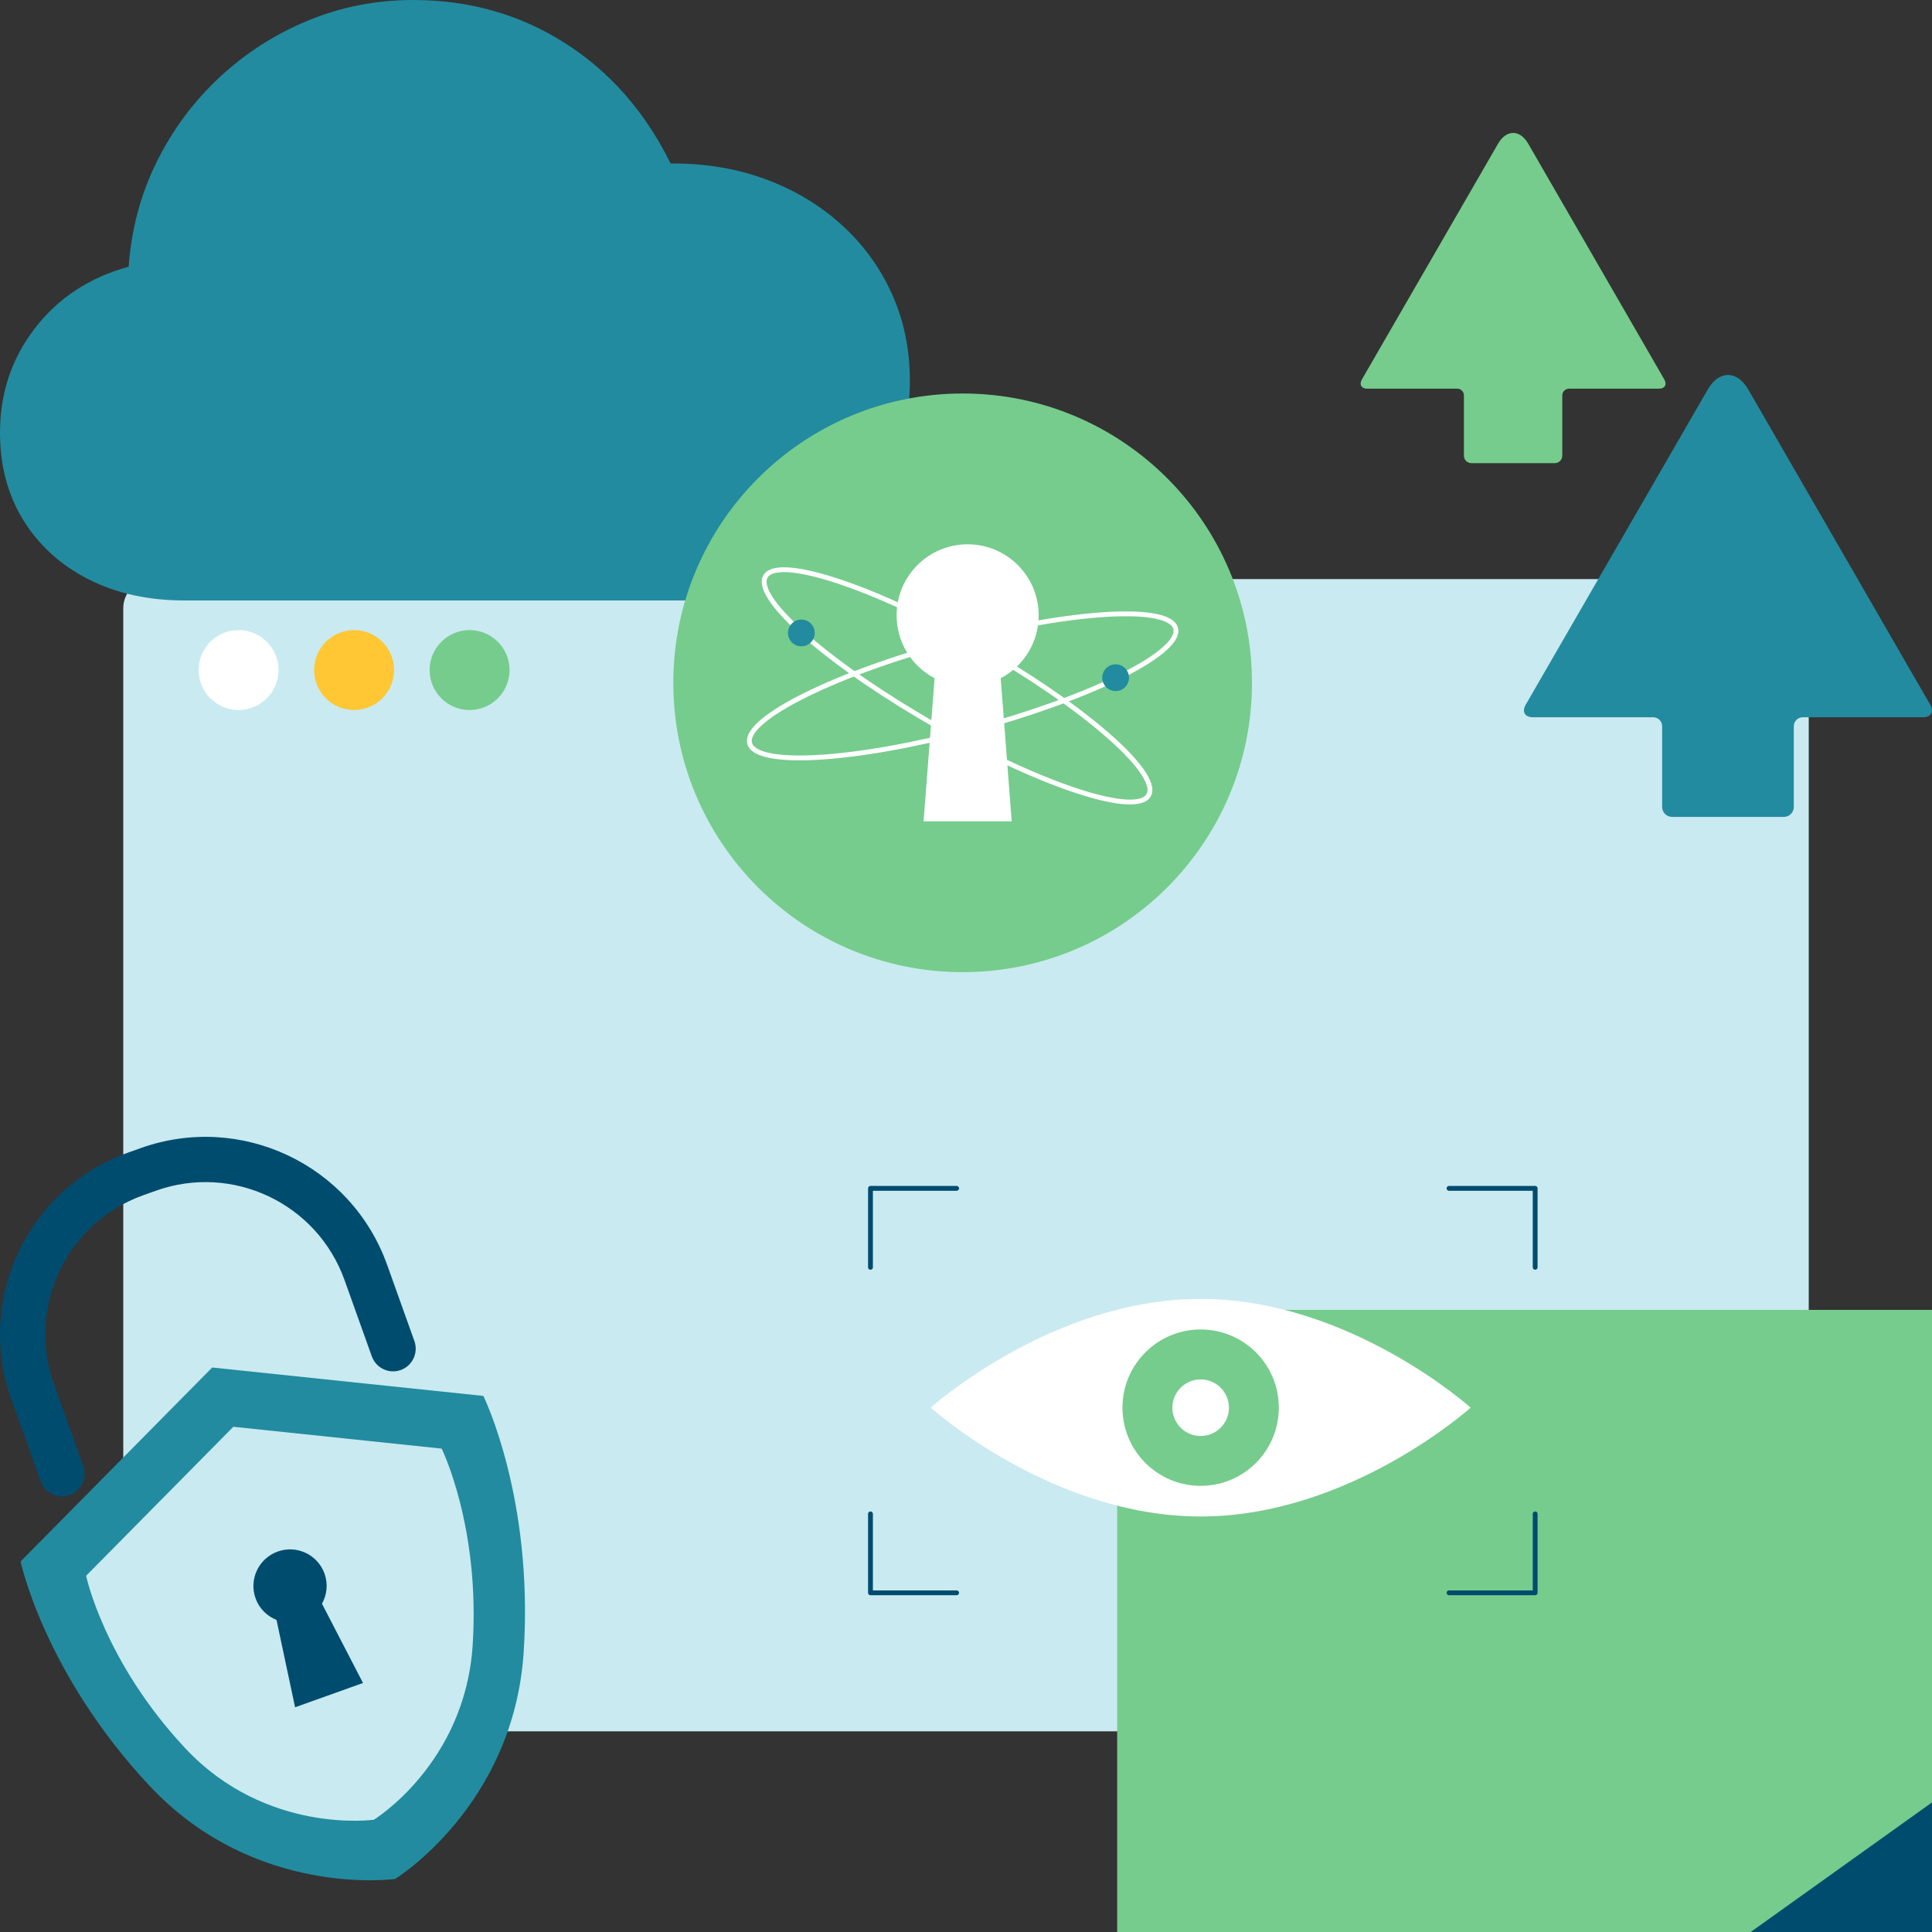 <?xml version="1.0" encoding="UTF-8"?>
<svg width="200px" height="200px" viewBox="0 0 200 200" version="1.1" xmlns="http://www.w3.org/2000/svg" xmlns:xlink="http://www.w3.org/1999/xlink">
    <rect x="0" y="0" width="200" height="200" fill="#333333" stroke="none"/>
    <title>3FE64107-092F-4CBE-98B0-955ED5EF079D</title>
    <g id="Services" stroke="none" stroke-width="1" fill="none" fill-rule="evenodd">
        <g id="BiznetGio---SERVICE-DR-as-a-Service" transform="translate(-470, -1080)">
            <g id="Group-4" transform="translate(470, 830)">
                <g id="Monitoring" transform="translate(0, 250)">
                    <g id="Group" transform="translate(12.5, 59.688)">
                        <path d="M3.281,0.259 L171.719,0.259 C173.387,0.259 174.74,1.612 174.74,3.28 L174.74,116.515 C174.74,118.184 173.387,119.537 171.719,119.537 L3.281,119.537 C1.612,119.537 0.26,118.184 0.26,116.515 L0.26,3.28 C0.26,1.612 1.612,0.259 3.281,0.259 Z" id="Path" fill="#C9EAF0"></path>
                        <g transform="translate(7.812, 5.312)" id="Path">
                            <path d="M0.25,4.364 C0.25,2.079 2.102,0.227 4.387,0.227 C6.671,0.227 8.523,2.079 8.523,4.364 C8.523,6.649 6.671,8.501 4.387,8.501 C2.102,8.501 0.25,6.649 0.25,4.364 Z" fill="#FFFFFF" fill-rule="nonzero"></path>
                            <path d="M12.207,4.364 C12.207,2.079 14.059,0.227 16.343,0.227 C18.628,0.227 20.48,2.079 20.48,4.364 C20.48,6.649 18.628,8.501 16.343,8.501 C14.059,8.501 12.207,6.649 12.207,4.364 Z" fill="#FFC734"></path>
                            <path d="M24.163,4.364 C24.163,2.079 26.016,0.227 28.3,0.227 C30.585,0.227 32.437,2.079 32.437,4.364 C32.437,6.649 30.585,8.501 28.3,8.501 C26.016,8.501 24.163,6.649 24.163,4.364 Z" fill="#76CC8C"></path>
                        </g>
                    </g>
                    <path d="M157.935,72.963 C157.524,73.675 157.857,74.251 158.678,74.251 L171.136,74.251 C171.649,74.251 172.065,74.667 172.065,75.18 L172.065,83.535 C172.065,84.104 172.526,84.566 173.096,84.566 L184.662,84.566 C185.232,84.566 185.694,84.104 185.694,83.535 L185.694,75.18 C185.694,74.667 186.11,74.251 186.622,74.251 L199.08,74.251 C199.902,74.251 200.235,73.675 199.824,72.963 L180.979,40.318 C179.823,38.314 177.947,38.314 176.79,40.317 L157.935,72.963 Z" id="Path" fill="#228B9F"></path>
                    <path d="M140.987,39.275 C140.68,39.806 140.928,40.237 141.542,40.237 L150.851,40.237 C151.234,40.237 151.544,40.547 151.544,40.931 L151.544,47.173 C151.544,47.599 151.889,47.944 152.315,47.944 L160.957,47.944 C161.383,47.944 161.728,47.599 161.728,47.173 L161.728,40.931 C161.728,40.547 162.038,40.237 162.422,40.237 L171.73,40.237 C172.344,40.237 172.593,39.806 172.286,39.275 L158.205,14.883 C157.341,13.386 155.94,13.385 155.075,14.882 L140.987,39.275 Z" id="Path" fill="#76CC8C"></path>
                    <path d="M19.146,62.161 L70.798,62.161 C74.1,62.161 77.173,61.578 80.017,60.414 C82.861,59.25 85.345,57.636 87.467,55.57 C89.59,53.505 91.241,51.094 92.42,48.336 C93.599,45.578 94.189,42.605 94.189,39.417 C94.189,36.174 93.572,33.18 92.337,30.436 C91.102,27.692 89.361,25.301 87.113,23.263 C84.866,21.226 82.237,19.653 79.226,18.544 C76.216,17.435 72.948,16.895 69.424,16.923 C66.761,11.545 63.098,7.38 58.436,4.428 C53.775,1.476 48.558,0 42.787,0 C38.958,0 35.33,0.707 31.903,2.121 C28.476,3.534 25.417,5.495 22.725,8.004 C20.034,10.513 17.863,13.437 16.212,16.777 C14.561,20.117 13.596,23.728 13.319,27.608 C9.268,28.717 6.035,30.838 3.621,33.97 C1.207,37.102 0,40.706 0,44.781 C0,48.218 0.805,51.239 2.414,53.845 C4.023,56.451 6.264,58.488 9.136,59.957 C12.008,61.426 15.344,62.161 19.146,62.161 Z" id="Path" fill="#228B9F"></path>
                    <g id="Group" transform="translate(0, 117.5)">
                        <path d="M2.131,44.142 L21.967,24.064 L50.037,27.006 C50.037,27.006 55.256,37.574 54.21,53.532 C53.163,69.489 40.905,77.008 40.905,77.008 C40.905,77.008 26.423,79.054 15.493,67.381 C4.563,55.707 2.131,44.142 2.131,44.142 Z" id="Path" fill="#228B9F"></path>
                        <path d="M8.913,45.625 L24.154,30.199 L45.721,32.46 C45.721,32.46 49.731,40.579 48.928,52.84 C48.123,65.101 38.705,70.878 38.705,70.878 C38.705,70.878 27.577,72.45 19.18,63.481 C10.782,54.511 8.913,45.625 8.913,45.625 Z" id="Path" fill="#C9EAF0"></path>
                        <path d="M28.749,43.114 C26.777,43.82 25.75,45.989 26.456,47.962 C26.837,49.027 27.65,49.803 28.624,50.193 L30.547,59.237 L37.578,56.722 L33.331,48.517 C33.841,47.597 33.979,46.477 33.597,45.407 C32.892,43.435 30.722,42.408 28.749,43.114 Z" id="Path" fill="#004C6F"></path>
                        <path d="M13.25,1.821 C2.864,5.536 -2.543,16.964 1.172,27.35 L4.214,35.854 C4.65,37.072 5.987,37.711 7.205,37.275 C8.424,36.839 9.06,35.494 8.624,34.276 L5.582,25.773 C2.739,17.823 6.878,9.075 14.827,6.231 L16.123,5.768 C24.073,2.924 32.821,7.063 35.665,15.012 L38.488,22.905 C38.923,24.123 40.261,24.762 41.479,24.326 C42.697,23.891 43.333,22.546 42.898,21.328 L40.075,13.435 C36.36,3.049 24.932,-2.357 14.546,1.358 L13.25,1.821 Z" id="Path" fill="#004C6F"></path>
                    </g>
                    <polygon id="Path" fill="#76CC8C" points="115.649 135.6 200 135.6 200 200 115.649 200"></polygon>
                    <polygon id="Path" fill="#004C6F" points="200 186.584 181.233 200 200 200"></polygon>
                    <g id="Group" transform="translate(90, 122.812)">
                        <g transform="translate(6.25, 11.562)" fill="#FFFFFF">
                            <path d="M28.041,0.089 C12.607,0.089 0.094,11.347 0.094,11.347 C0.094,11.347 12.607,22.611 28.041,22.611 C43.475,22.611 55.987,11.347 55.987,11.347 C55.987,11.347 43.475,0.089 28.041,0.089 Z M28.041,3.253 C32.511,3.253 36.135,6.877 36.135,11.347 C36.135,15.817 32.511,19.441 28.041,19.441 C23.571,19.441 19.947,15.817 19.947,11.347 C19.947,6.877 23.571,3.253 28.041,3.253 Z" id="Shape"></path>
                            <path d="M25.113,11.35 C25.113,9.733 26.423,8.422 28.041,8.422 C29.658,8.422 30.969,9.733 30.969,11.35 C30.969,12.967 29.658,14.278 28.041,14.278 C26.423,14.278 25.113,12.967 25.113,11.35 Z" id="Path"></path>
                        </g>
                        <g id="Path" stroke="#004C6F" stroke-linecap="round" stroke-linejoin="round" stroke-width="0.5">
                            <polyline points="0.112 8.379 0.112 0.206 9.029 0.206"></polyline>
                            <polyline points="0.112 33.903 0.112 42.076 9.029 42.076"></polyline>
                        </g>
                        <g transform="translate(60, 0)" id="Path" stroke="#004C6F" stroke-linecap="round" stroke-linejoin="round" stroke-width="0.5">
                            <polyline points="8.92 8.379 8.92 0.206 0.003 0.206"></polyline>
                            <polyline points="8.92 33.903 8.92 42.076 0.003 42.076"></polyline>
                        </g>
                    </g>
                    <g id="Group" transform="translate(69.688, 40.625)">
                        <path d="M0.014,30.061 C0.014,13.519 13.424,0.11 29.965,0.11 C46.506,0.11 59.916,13.519 59.916,30.061 C59.916,46.602 46.506,60.011 29.965,60.011 C13.424,60.011 0.014,46.602 0.014,30.061 Z" id="Path" fill="#76CC8C"></path>
                        <path d="M9.509,19.136 C10.563,16.779 20.316,19.902 31.292,26.11 C42.269,32.318 50.312,39.261 49.258,41.617 C48.204,43.973 38.452,40.85 27.475,34.642 C16.498,28.434 8.454,21.492 9.509,19.136 Z" id="Path" stroke="#FFFFFF" stroke-width="0.5" stroke-linecap="round" stroke-linejoin="round"></path>
                        <path d="M52.033,24.513 C51.608,21.968 41.382,22.529 29.194,25.767 C17.007,29.005 7.472,33.693 7.897,36.239 C8.323,38.785 18.548,38.223 30.736,34.986 C42.923,31.748 52.459,27.059 52.033,24.513 Z" id="Path" stroke="#FFFFFF" stroke-width="0.5" stroke-linecap="round" stroke-linejoin="round"></path>
                        <path d="M44.416,29.529 C44.416,28.764 45.036,28.143 45.802,28.143 C46.567,28.143 47.188,28.764 47.188,29.529 C47.188,30.295 46.567,30.915 45.802,30.915 C45.036,30.915 44.416,30.295 44.416,29.529 Z" id="Path" fill="#228B9F"></path>
                        <path d="M11.881,24.898 C11.881,24.132 12.502,23.512 13.267,23.512 C14.033,23.512 14.653,24.132 14.653,24.898 C14.653,25.663 14.033,26.284 13.267,26.284 C12.502,26.284 11.881,25.663 11.881,24.898 Z" id="Path" fill="#228B9F"></path>
                        <g transform="translate(23.125, 15.625)" fill="#FFFFFF" fill-rule="nonzero" id="Path">
                            <path d="M0.003,7.449 C0.003,3.388 3.295,0.096 7.357,0.096 C11.418,0.096 14.71,3.388 14.71,7.449 C14.71,11.511 11.418,14.803 7.357,14.803 C3.295,14.803 0.003,11.511 0.003,7.449 Z"></path>
                            <polygon points="4.6 5.296 10.113 5.296 11.917 28.775 2.796 28.775"></polygon>
                        </g>
                    </g>
                </g>
            </g>
        </g>
    </g>
</svg>